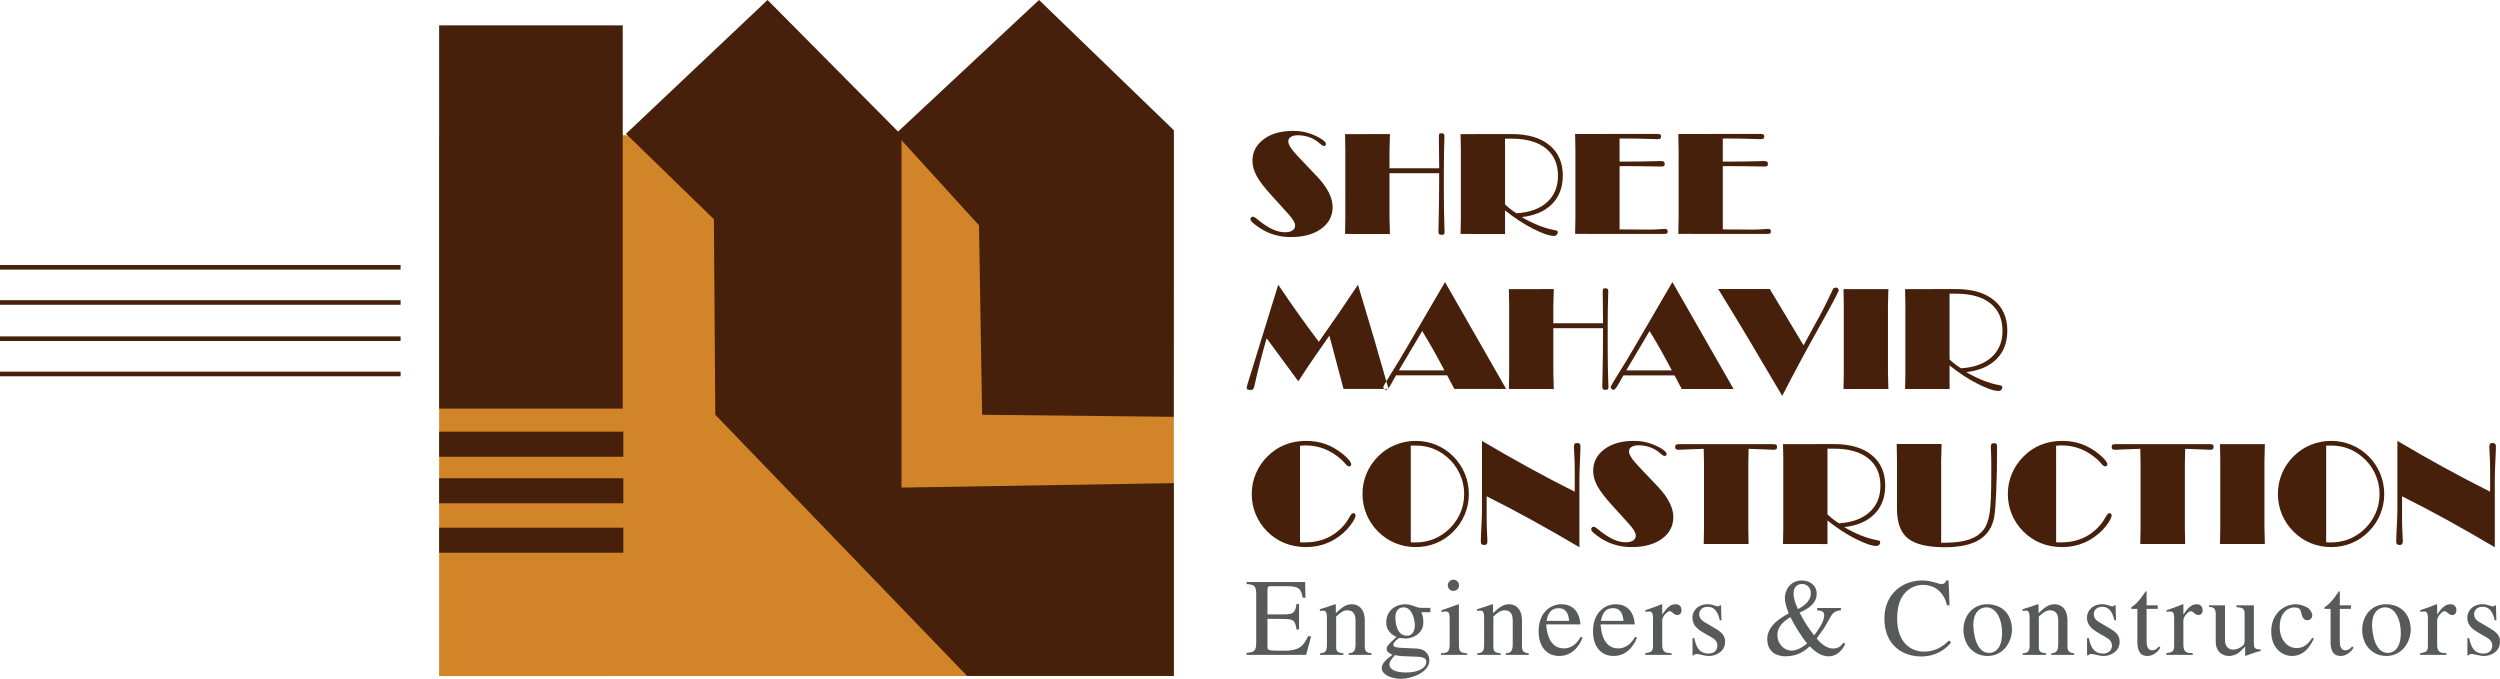 <?xml version="1.0" encoding="utf-8"?>
<!-- Generator: Adobe Illustrator 16.0.0, SVG Export Plug-In . SVG Version: 6.00 Build 0)  -->
<!DOCTYPE svg PUBLIC "-//W3C//DTD SVG 1.1//EN" "http://www.w3.org/Graphics/SVG/1.1/DTD/svg11.dtd">
<svg version="1.1" id="Layer_1" xmlns="http://www.w3.org/2000/svg" xmlns:xlink="http://www.w3.org/1999/xlink" x="0px" y="0px"
	 width="359.793px" height="97.688px" viewBox="0 0 359.793 97.688" enable-background="new 0 0 359.793 97.688"
	 xml:space="preserve">
<g>
	<g>
		<path fill-rule="evenodd" clip-rule="evenodd" fill="#46200B" d="M185.118,30.467l-2.12-2.338
			c-1.017-1.108-1.729-2.039-2.137-2.79c-0.407-0.753-0.61-1.48-0.61-2.183c0-1.274,0.535-2.314,1.611-3.116
			c1.074-0.804,2.481-1.205,4.22-1.205c0.677,0,1.313,0.075,1.903,0.227c0.596,0.153,1.206,0.395,1.838,0.727
			c0.32,0.171,0.565,0.341,0.741,0.506c0.176,0.167,0.265,0.31,0.265,0.438c0,0.072-0.03,0.136-0.089,0.194
			c-0.061,0.053-0.136,0.081-0.22,0.081c-0.12,0-0.313-0.115-0.577-0.346c-0.146-0.133-0.265-0.234-0.356-0.3
			c-0.396-0.291-0.833-0.516-1.315-0.669c-0.484-0.153-0.983-0.226-1.504-0.226c-0.418,0-0.747,0.078-0.995,0.234
			c-0.244,0.156-0.367,0.371-0.367,0.643c0,0.244,0.112,0.542,0.34,0.89c0.225,0.349,0.588,0.783,1.087,1.31l2.734,2.877
			c0.736,0.777,1.29,1.532,1.661,2.265c0.37,0.73,0.557,1.437,0.557,2.112c0,1.295-0.551,2.337-1.648,3.131
			c-1.096,0.791-2.556,1.189-4.385,1.189c-0.905,0-1.771-0.136-2.591-0.404c-0.818-0.268-1.585-0.669-2.302-1.206
			c-0.359-0.271-0.599-0.473-0.718-0.602c-0.118-0.128-0.179-0.248-0.179-0.352c0-0.103,0.033-0.188,0.105-0.258
			c0.067-0.075,0.148-0.112,0.243-0.112c0.147,0,0.367,0.128,0.667,0.39c0.188,0.159,0.339,0.282,0.458,0.366
			c0.71,0.534,1.342,0.911,1.892,1.142c0.551,0.228,1.087,0.343,1.613,0.343c0.451,0,0.805-0.084,1.059-0.254
			c0.256-0.17,0.385-0.404,0.385-0.699c0-0.228-0.096-0.493-0.285-0.799C185.909,31.367,185.583,30.966,185.118,30.467
			L185.118,30.467z M193.573,33.67c0.008-0.432,0.017-0.908,0.027-1.429c0.01-0.521,0.014-0.816,0.014-0.88v-9.744
			c0-0.073-0.004-0.37-0.014-0.889c-0.011-0.519-0.02-0.992-0.027-1.423l6.46-0.011c-0.008,0.49-0.02,0.994-0.037,1.506
			c-0.019,0.513-0.024,0.783-0.024,0.817v2.599h7.152c0-1.385-0.015-2.785-0.042-4.19c0-0.265,0-0.426,0-0.476
			c0-0.153,0.024-0.251,0.066-0.298c0.042-0.044,0.152-0.069,0.325-0.069c0.143,0,0.245,0.028,0.307,0.086
			c0.064,0.054,0.095,0.148,0.095,0.282c0,0.027,0,0.131,0,0.317c-0.052,1.441-0.078,2.984-0.078,4.631v3.091
			c0,1.847,0.029,3.62,0.087,5.308c0.016,0.248,0.021,0.39,0.021,0.428c0,0.193-0.026,0.318-0.084,0.38
			c-0.057,0.058-0.163,0.089-0.326,0.089c-0.193,0-0.321-0.035-0.385-0.098c-0.063-0.069-0.095-0.205-0.095-0.409
			c0-0.081,0.008-0.326,0.021-0.736c0.057-2.49,0.088-5.027,0.088-7.621h-7.152v6.432c0,0.026,0.006,0.295,0.024,0.811
			c0.018,0.513,0.029,1.017,0.037,1.508L193.573,33.67L193.573,33.67z M216.6,19.956v9.458c0.251,0.245,0.516,0.473,0.79,0.685
			c0.275,0.214,0.562,0.41,0.86,0.597c1.885-0.12,3.352-0.652,4.398-1.6c1.05-0.947,1.573-2.211,1.573-3.794
			c0-1.705-0.582-3.02-1.743-3.95c-1.159-0.931-2.811-1.396-4.945-1.396H216.6L216.6,19.956z M210.201,33.67
			c0.006-0.432,0.017-0.909,0.027-1.433c0.01-0.52,0.013-0.816,0.013-0.883v-9.73c0-0.072-0.003-0.371-0.013-0.891
			c-0.011-0.522-0.021-0.998-0.027-1.43l7.332-0.011c2.329,0,4.143,0.528,5.438,1.584c1.294,1.053,1.942,2.519,1.942,4.402
			c0,1.685-0.518,3.045-1.549,4.087c-1.033,1.041-2.485,1.668-4.357,1.879c0.822,0.482,1.624,0.875,2.4,1.188
			c0.781,0.31,1.52,0.534,2.216,0.666c0.254,0.041,0.41,0.083,0.479,0.125c0.063,0.041,0.099,0.099,0.099,0.173
			c0,0.153-0.053,0.282-0.159,0.395c-0.105,0.108-0.239,0.162-0.398,0.162c-0.643,0-1.634-0.335-2.967-1.009
			c-1.34-0.672-2.697-1.56-4.076-2.658v3.392L210.201,33.67L210.201,33.67z M239.425,33.67l-12.739-0.009
			c0.008-0.432,0.017-0.907,0.027-1.428c0.009-0.519,0.014-0.812,0.014-0.875v-9.747c0-0.072-0.005-0.371-0.014-0.894
			c-0.011-0.523-0.02-1.001-0.027-1.433l11.781-0.011c0.244,0,0.403,0.028,0.479,0.082c0.072,0.052,0.108,0.15,0.108,0.289
			c0,0.15-0.041,0.251-0.125,0.306c-0.081,0.057-0.234,0.084-0.462,0.084c-0.064,0-0.242-0.006-0.526-0.02
			c-1.399-0.051-2.783-0.078-4.141-0.078h-0.716v3.321h0.917c1.457,0,2.917-0.02,4.377-0.061c0.272-0.014,0.435-0.02,0.489-0.02
			c0.299,0,0.493,0.031,0.58,0.092c0.092,0.058,0.137,0.17,0.137,0.335c0,0.133-0.037,0.225-0.109,0.283
			c-0.073,0.054-0.192,0.084-0.359,0.084c-0.058,0-0.254-0.003-0.588-0.011c-1.789-0.034-3.606-0.051-5.443-0.051v9.109
			c1.094,0,2.251,0.007,3.474,0.02c0.307,0.008,0.491,0.011,0.558,0.011c0.771,0,1.527-0.03,2.27-0.092
			c0.132-0.014,0.213-0.017,0.24-0.017c0.119,0,0.214,0.03,0.281,0.098c0.07,0.066,0.105,0.153,0.105,0.265
			c0,0.147-0.035,0.245-0.105,0.292C239.839,33.646,239.676,33.67,239.425,33.67L239.425,33.67z M254.278,33.67l-12.739-0.009
			c0.008-0.432,0.018-0.907,0.028-1.428c0.011-0.519,0.014-0.812,0.014-0.875v-9.747c0-0.072-0.003-0.371-0.014-0.894
			s-0.021-1.001-0.028-1.433l11.781-0.011c0.247,0,0.406,0.028,0.479,0.082c0.071,0.052,0.11,0.15,0.11,0.289
			c0,0.15-0.042,0.251-0.127,0.306c-0.081,0.057-0.234,0.084-0.463,0.084c-0.063,0-0.24-0.006-0.524-0.02
			c-1.4-0.051-2.782-0.078-4.142-0.078h-0.715v3.321h0.917c1.457,0,2.915-0.02,4.377-0.061c0.272-0.014,0.435-0.02,0.489-0.02
			c0.299,0,0.491,0.031,0.58,0.092c0.092,0.058,0.137,0.17,0.137,0.335c0,0.133-0.038,0.225-0.108,0.283
			c-0.075,0.054-0.194,0.084-0.36,0.084c-0.058,0-0.255-0.003-0.589-0.011c-1.789-0.034-3.605-0.051-5.442-0.051v9.109
			c1.093,0,2.251,0.007,3.473,0.02c0.306,0.008,0.493,0.011,0.558,0.011c0.771,0,1.528-0.03,2.27-0.092
			c0.131-0.014,0.212-0.017,0.24-0.017c0.119,0,0.214,0.03,0.281,0.098c0.072,0.066,0.105,0.153,0.105,0.265
			c0,0.147-0.033,0.245-0.105,0.292C254.693,33.646,254.531,33.67,254.278,33.67L254.278,33.67z M182.291,48.684
			c-0.688,2.377-1.26,4.592-1.711,6.639c-0.035,0.153-0.059,0.256-0.072,0.301c-0.044,0.187-0.103,0.314-0.17,0.39
			c-0.063,0.07-0.155,0.108-0.276,0.108c-0.253,0-0.423-0.023-0.512-0.074c-0.09-0.051-0.135-0.14-0.135-0.266
			c0-0.041,0.023-0.139,0.07-0.298c0.019-0.069,0.035-0.13,0.048-0.181l4.429-14.322c1.057,1.566,2.068,3.03,3.037,4.388
			c0.967,1.362,1.902,2.635,2.805,3.825c0.928-1.314,1.861-2.657,2.803-4.021c0.937-1.37,1.881-2.766,2.828-4.192
			c0.777,2.568,1.531,5.098,2.267,7.594c0.729,2.493,1.441,4.962,2.132,7.403h-6.477c-0.305-1.168-0.768-2.907-1.383-5.217
			c-0.292-1.086-0.513-1.902-0.659-2.445c-0.733,1.033-1.477,2.097-2.221,3.189c-0.747,1.09-1.494,2.215-2.245,3.37L182.291,48.684
			L182.291,48.684z M207.881,53.311c-0.551-1.051-1.09-2.047-1.619-2.986c-0.534-0.941-1.061-1.836-1.582-2.686l-3.362,5.672
			H207.881L207.881,53.311z M209.305,55.979h7.46l-8.803-15.385l-5.583,9.571c-0.641,1.109-1.351,2.285-2.133,3.524
			c-0.777,1.243-1.168,1.908-1.168,2.004c0,0.105,0.041,0.2,0.126,0.281c0.082,0.086,0.177,0.127,0.281,0.127
			c0.181,0,0.445-0.324,0.796-0.966c0.248-0.458,0.454-0.827,0.627-1.114h7.36L209.305,55.979L209.305,55.979z M217.152,55.979
			c0.008-0.431,0.017-0.906,0.027-1.429c0.011-0.521,0.014-0.815,0.014-0.88v-9.744c0-0.075-0.003-0.371-0.014-0.889
			c-0.011-0.521-0.02-0.992-0.027-1.423l6.46-0.011c-0.006,0.49-0.02,0.993-0.037,1.504c-0.018,0.513-0.024,0.785-0.024,0.819v2.597
			h7.153c0-1.383-0.014-2.784-0.041-4.19c0-0.265,0-0.424,0-0.475c0-0.153,0.024-0.252,0.064-0.3
			c0.044-0.043,0.152-0.067,0.325-0.067c0.143,0,0.245,0.028,0.307,0.085c0.064,0.054,0.095,0.148,0.095,0.282
			c0,0.028,0,0.132,0,0.315c-0.051,1.443-0.078,2.986-0.078,4.632v3.09c0,1.848,0.03,3.621,0.089,5.308
			c0.014,0.25,0.02,0.392,0.02,0.429c0,0.194-0.025,0.319-0.084,0.381c-0.058,0.057-0.164,0.089-0.326,0.089
			c-0.194,0-0.322-0.035-0.384-0.1c-0.064-0.067-0.095-0.203-0.095-0.407c0-0.083,0.006-0.325,0.02-0.737
			c0.059-2.488,0.089-5.025,0.089-7.62h-7.153v6.433c0,0.025,0.007,0.295,0.024,0.811c0.018,0.514,0.031,1.016,0.037,1.508
			L217.152,55.979L217.152,55.979z M240.605,53.311c-0.549-1.051-1.089-2.047-1.619-2.986c-0.532-0.941-1.059-1.836-1.582-2.686
			l-3.362,5.672H240.605L240.605,53.311z M242.029,55.979l-1.036-1.957h-7.358c-0.173,0.287-0.38,0.656-0.627,1.114
			c-0.351,0.642-0.615,0.966-0.796,0.966c-0.105,0-0.201-0.041-0.282-0.127c-0.085-0.081-0.125-0.176-0.125-0.281
			c0-0.096,0.39-0.761,1.168-2.004c0.781-1.239,1.49-2.415,2.133-3.524l5.583-9.571l8.803,15.385H242.029L242.029,55.979z
			 M256.491,56.977c1.637-3.198,3.402-6.482,5.291-9.848c1.892-3.369,2.836-5.153,2.836-5.354c0-0.112-0.038-0.204-0.116-0.278
			c-0.073-0.07-0.173-0.107-0.292-0.107c-0.12,0-0.217,0.026-0.288,0.077c-0.075,0.055-0.147,0.164-0.221,0.331
			c-0.462,1.005-0.91,1.922-1.339,2.761c-0.427,0.836-0.747,1.423-0.957,1.763l-1.841,3.382l-4.866-8.11h-7.421
			c1.406,2.274,2.866,4.675,4.377,7.202C253.166,51.325,254.779,54.054,256.491,56.977L256.491,56.977z M265.312,55.979
			c0.006-0.431,0.017-0.906,0.027-1.426c0.009-0.523,0.013-0.815,0.013-0.883v-9.741c0-0.072-0.004-0.363-0.013-0.878
			c-0.011-0.513-0.021-0.992-0.027-1.437h6.458c-0.006,0.488-0.02,0.992-0.036,1.5c-0.018,0.514-0.023,0.785-0.023,0.816v9.741
			c0,0.025,0.006,0.299,0.023,0.811c0.017,0.514,0.03,1.012,0.036,1.498H265.312L265.312,55.979z M280.574,42.265v9.458
			c0.251,0.245,0.516,0.473,0.79,0.684c0.275,0.214,0.562,0.41,0.859,0.596c1.886-0.117,3.352-0.65,4.398-1.599
			c1.05-0.947,1.572-2.21,1.572-3.794c0-1.705-0.58-3.018-1.742-3.948c-1.158-0.931-2.81-1.396-4.944-1.396H280.574L280.574,42.265z
			 M274.176,55.979c0.006-0.431,0.017-0.91,0.027-1.434c0.009-0.519,0.013-0.814,0.013-0.883v-9.729c0-0.072-0.004-0.37-0.013-0.891
			c-0.011-0.523-0.021-0.998-0.027-1.429l7.332-0.011c2.329,0,4.143,0.526,5.438,1.584c1.293,1.053,1.942,2.519,1.942,4.4
			c0,1.685-0.516,3.046-1.549,4.089c-1.033,1.039-2.487,1.668-4.357,1.878c0.822,0.483,1.624,0.877,2.401,1.188
			c0.78,0.309,1.519,0.533,2.215,0.666c0.254,0.041,0.41,0.081,0.479,0.125c0.064,0.041,0.098,0.099,0.098,0.174
			c0,0.152-0.05,0.281-0.159,0.395c-0.105,0.108-0.238,0.162-0.397,0.162c-0.643,0-1.633-0.335-2.968-1.008
			c-1.339-0.674-2.696-1.561-4.075-2.66v3.393L274.176,55.979L274.176,55.979z M187.097,78.043c0.078,0.006,0.17,0.01,0.275,0.013
			c0.103,0.003,0.248,0.006,0.44,0.006c1.187,0,2.267-0.224,3.237-0.673c0.972-0.453,1.821-1.127,2.543-2.015
			c0.191-0.232,0.396-0.545,0.606-0.937c0.213-0.389,0.396-0.584,0.556-0.584c0.108,0,0.191,0.029,0.245,0.085
			c0.058,0.062,0.084,0.144,0.084,0.254c0,0.181-0.115,0.469-0.349,0.851c-0.231,0.387-0.53,0.775-0.895,1.167
			c-0.789,0.826-1.68,1.454-2.672,1.882c-0.992,0.429-2.051,0.643-3.179,0.643c-1.114,0-2.143-0.187-3.081-0.563
			c-0.937-0.373-1.779-0.931-2.523-1.674c-0.729-0.732-1.282-1.556-1.666-2.48c-0.382-0.921-0.571-1.895-0.571-2.922
			c0-1.023,0.197-2,0.588-2.934c0.39-0.93,0.953-1.762,1.69-2.492c0.736-0.733,1.566-1.29,2.493-1.66
			c0.923-0.369,1.942-0.558,3.051-0.558c1.015,0,1.959,0.156,2.831,0.473c0.872,0.315,1.708,0.806,2.515,1.466
			c0.362,0.299,0.644,0.574,0.848,0.828c0.205,0.258,0.303,0.459,0.303,0.612c0,0.083-0.03,0.15-0.092,0.205
			c-0.064,0.059-0.139,0.086-0.225,0.086c-0.146,0-0.343-0.147-0.586-0.44c-0.202-0.23-0.371-0.414-0.518-0.545
			c-0.764-0.677-1.568-1.187-2.418-1.523c-0.848-0.34-1.748-0.51-2.696-0.51c-0.092,0-0.198,0-0.31,0.006
			c-0.111,0.002-0.289,0.016-0.526,0.036V78.043L187.097,78.043z M203.036,78.043c0.073,0.006,0.159,0.01,0.257,0.013
			s0.245,0.006,0.438,0.006c0.829,0,1.61-0.128,2.345-0.386c0.733-0.26,1.425-0.652,2.074-1.176
			c0.815-0.673,1.447-1.479,1.895-2.414c0.449-0.94,0.673-1.936,0.673-2.99c0-1.045-0.224-2.039-0.675-2.988
			c-0.453-0.949-1.085-1.754-1.893-2.42c-0.634-0.523-1.321-0.914-2.051-1.175c-0.728-0.259-1.511-0.388-2.348-0.388
			c-0.199,0-0.35,0-0.447,0.004c-0.1,0.003-0.189,0.009-0.268,0.017V78.043L203.036,78.043z M196.086,71.096
			c0-1.029,0.194-2.006,0.579-2.934c0.382-0.924,0.942-1.756,1.68-2.492c0.717-0.717,1.538-1.263,2.469-1.646
			c0.928-0.381,1.905-0.571,2.934-0.571c1.03,0,2.005,0.19,2.931,0.571c0.925,0.384,1.747,0.93,2.465,1.646
			c0.722,0.724,1.276,1.553,1.666,2.49c0.388,0.934,0.58,1.912,0.58,2.936c0,1.027-0.192,2.004-0.58,2.938
			c-0.39,0.934-0.944,1.76-1.666,2.482c-0.718,0.726-1.54,1.276-2.465,1.652c-0.926,0.377-1.9,0.566-2.931,0.566
			c-1.034,0-2.012-0.189-2.934-0.566c-0.923-0.376-1.744-0.927-2.469-1.652c-0.737-0.734-1.298-1.566-1.68-2.491
			C196.28,73.097,196.086,72.123,196.086,71.096L196.086,71.096z M213.957,71.423v3.266c0,0.649,0.017,1.325,0.055,2.029
			c0.037,0.704,0.054,1.077,0.054,1.123c0,0.227-0.033,0.38-0.1,0.462c-0.067,0.086-0.182,0.126-0.349,0.126
			c-0.179,0-0.31-0.036-0.388-0.106c-0.074-0.077-0.114-0.203-0.114-0.383c0-0.383,0.03-1.103,0.086-2.158
			c0.057-1.053,0.084-1.922,0.084-2.605v-9.724c2.24,1.328,4.475,2.602,6.697,3.823c2.224,1.218,4.438,2.381,6.649,3.489v-3.254
			c0-0.651-0.02-1.325-0.062-2.021c-0.036-0.695-0.058-1.074-0.058-1.123c0-0.235,0.033-0.392,0.1-0.479
			c0.063-0.086,0.179-0.131,0.346-0.131c0.187,0,0.314,0.037,0.39,0.115c0.078,0.075,0.115,0.2,0.115,0.375
			c0,0.383-0.027,1.106-0.081,2.173c-0.051,1.063-0.078,1.935-0.078,2.611v9.724c-2.318-1.374-4.592-2.672-6.813-3.896
			C218.271,73.639,216.093,72.49,213.957,71.423L213.957,71.423z M234.15,75.083l-2.119-2.338c-1.017-1.108-1.729-2.039-2.137-2.788
			c-0.407-0.754-0.61-1.482-0.61-2.184c0-1.275,0.537-2.313,1.613-3.115c1.072-0.805,2.479-1.206,4.218-1.206
			c0.676,0,1.314,0.075,1.905,0.228c0.594,0.153,1.204,0.394,1.836,0.728c0.32,0.17,0.564,0.34,0.741,0.505
			c0.176,0.167,0.266,0.309,0.266,0.439c0,0.07-0.032,0.136-0.09,0.192c-0.062,0.056-0.137,0.083-0.221,0.083
			c-0.117,0-0.312-0.116-0.577-0.348c-0.145-0.131-0.265-0.234-0.356-0.299c-0.395-0.292-0.832-0.517-1.314-0.668
			c-0.485-0.153-0.984-0.229-1.504-0.229c-0.418,0-0.747,0.078-0.995,0.234c-0.245,0.156-0.367,0.37-0.367,0.643
			c0,0.244,0.111,0.543,0.34,0.89c0.225,0.351,0.588,0.784,1.088,1.312l2.733,2.874c0.736,0.78,1.29,1.533,1.66,2.269
			c0.37,0.729,0.558,1.436,0.558,2.111c0,1.295-0.551,2.336-1.646,3.131c-1.098,0.79-2.558,1.188-4.385,1.188
			c-0.908,0-1.774-0.135-2.593-0.403c-0.817-0.27-1.586-0.667-2.302-1.206c-0.359-0.27-0.599-0.472-0.717-0.6
			c-0.119-0.129-0.18-0.248-0.18-0.355c0-0.102,0.033-0.187,0.105-0.257c0.068-0.073,0.148-0.113,0.243-0.113
			c0.146,0,0.367,0.132,0.667,0.392c0.187,0.159,0.34,0.281,0.458,0.367c0.71,0.533,1.342,0.909,1.892,1.142
			c0.551,0.227,1.086,0.343,1.612,0.343c0.453,0,0.806-0.086,1.062-0.254c0.254-0.172,0.382-0.407,0.382-0.701
			c0-0.227-0.095-0.492-0.284-0.799C234.941,75.983,234.616,75.582,234.15,75.083L234.15,75.083z M245.194,78.288
			c0.008-0.432,0.017-0.909,0.027-1.427c0.011-0.52,0.014-0.816,0.014-0.881v-9.088c0-0.067-0.003-0.355-0.014-0.873
			c-0.011-0.512-0.02-0.988-0.027-1.426c-0.774,0.02-1.555,0.047-2.34,0.084c-0.789,0.039-1.195,0.056-1.229,0.056
			c-0.197,0-0.34-0.03-0.421-0.089c-0.086-0.062-0.125-0.159-0.125-0.299c0-0.164,0.036-0.275,0.114-0.336
			c0.075-0.059,0.24-0.09,0.504-0.09h13.437c0.259,0,0.426,0.031,0.499,0.09c0.08,0.061,0.116,0.172,0.116,0.336
			c0,0.14-0.043,0.237-0.128,0.299c-0.086,0.059-0.229,0.089-0.429,0.089c-0.026,0-0.427-0.017-1.209-0.056
			c-0.777-0.037-1.555-0.064-2.329-0.084c-0.007,0.438-0.018,0.914-0.028,1.426c-0.01,0.518-0.014,0.806-0.014,0.873v9.088
			c0,0.064,0.004,0.361,0.014,0.881c0.011,0.518,0.021,0.995,0.028,1.427H245.194L245.194,78.288z M263.004,64.574v9.456
			c0.251,0.245,0.516,0.475,0.791,0.683c0.275,0.215,0.56,0.413,0.86,0.6c1.884-0.119,3.35-0.651,4.396-1.601
			c1.05-0.946,1.573-2.21,1.573-3.792c0-1.705-0.582-3.021-1.741-3.95c-1.16-0.933-2.811-1.396-4.946-1.396H263.004L263.004,64.574z
			 M256.604,78.288c0.008-0.432,0.018-0.912,0.028-1.433c0.009-0.521,0.014-0.817,0.014-0.885v-9.73c0-0.07-0.005-0.37-0.014-0.889
			c-0.011-0.523-0.021-1-0.028-1.432l7.333-0.009c2.329,0,4.143,0.526,5.438,1.583c1.293,1.053,1.941,2.519,1.941,4.4
			c0,1.684-0.516,3.046-1.549,4.09c-1.031,1.037-2.485,1.668-4.356,1.879c0.821,0.48,1.623,0.876,2.401,1.188
			c0.781,0.31,1.518,0.533,2.214,0.665c0.254,0.042,0.41,0.083,0.479,0.125c0.064,0.043,0.098,0.099,0.098,0.175
			c0,0.152-0.051,0.281-0.159,0.395c-0.105,0.107-0.238,0.162-0.396,0.162c-0.643,0-1.635-0.336-2.969-1.01
			c-1.338-0.67-2.696-1.558-4.075-2.656v3.391L256.604,78.288L256.604,78.288z M273.008,73.226v-7.007
			c0-0.073-0.003-0.368-0.014-0.889c-0.009-0.521-0.021-0.998-0.026-1.43h6.459c-0.007,0.479-0.021,0.967-0.037,1.475
			c-0.017,0.503-0.024,0.768-0.024,0.795v11.935h0.588c1.398,0,2.545-0.153,3.437-0.459c0.893-0.307,1.586-0.778,2.085-1.424
			c0.405-0.523,0.69-1.294,0.855-2.308c0.167-1.016,0.248-2.868,0.248-5.556v-1.732c0-0.688-0.021-1.37-0.06-2.052
			c-0.008-0.111-0.011-0.186-0.011-0.211c0-0.218,0.036-0.371,0.105-0.455c0.072-0.086,0.192-0.13,0.373-0.13
			c0.159,0,0.272,0.035,0.334,0.105c0.063,0.067,0.095,0.197,0.095,0.384c0,2.43-0.041,4.565-0.119,6.408
			c-0.081,1.846-0.176,3.076-0.289,3.7c-0.265,1.479-0.981,2.581-2.149,3.3c-1.169,0.719-2.815,1.08-4.944,1.08
			c-2.501,0-4.276-0.422-5.329-1.267C273.534,76.647,273.008,75.227,273.008,73.226L273.008,73.226z M295.915,78.043
			c0.078,0.006,0.17,0.01,0.273,0.013s0.248,0.006,0.442,0.006c1.185,0,2.266-0.224,3.237-0.673
			c0.971-0.453,1.819-1.127,2.543-2.015c0.19-0.232,0.394-0.545,0.605-0.937c0.212-0.389,0.397-0.584,0.555-0.584
			c0.11,0,0.191,0.029,0.247,0.085c0.057,0.062,0.084,0.144,0.084,0.254c0,0.181-0.116,0.469-0.349,0.851
			c-0.231,0.387-0.531,0.775-0.895,1.167c-0.791,0.826-1.682,1.454-2.673,1.882c-0.992,0.429-2.051,0.643-3.179,0.643
			c-1.114,0-2.143-0.187-3.079-0.563c-0.938-0.373-1.78-0.931-2.524-1.674c-0.729-0.732-1.283-1.556-1.668-2.48
			c-0.379-0.921-0.57-1.895-0.57-2.922c0-1.023,0.197-2,0.587-2.934c0.393-0.93,0.955-1.762,1.693-2.492
			c0.735-0.733,1.563-1.29,2.493-1.66c0.922-0.369,1.941-0.558,3.048-0.558c1.015,0,1.961,0.156,2.833,0.473
			c0.872,0.315,1.708,0.806,2.513,1.466c0.364,0.299,0.645,0.574,0.849,0.828c0.205,0.258,0.303,0.459,0.303,0.612
			c0,0.083-0.031,0.15-0.092,0.205c-0.064,0.059-0.14,0.086-0.224,0.086c-0.147,0-0.343-0.147-0.588-0.44
			c-0.2-0.23-0.37-0.414-0.516-0.545c-0.765-0.677-1.57-1.187-2.42-1.523c-0.848-0.34-1.747-0.51-2.696-0.51
			c-0.09,0-0.195,0-0.308,0.006c-0.113,0.002-0.289,0.016-0.526,0.036V78.043L295.915,78.043z M308.022,78.288
			c0.006-0.432,0.017-0.909,0.027-1.427c0.009-0.52,0.014-0.816,0.014-0.881v-9.088c0-0.067-0.005-0.355-0.014-0.873
			c-0.011-0.512-0.021-0.988-0.027-1.426c-0.776,0.02-1.557,0.047-2.34,0.084c-0.789,0.039-1.195,0.056-1.229,0.056
			c-0.197,0-0.341-0.03-0.421-0.089c-0.086-0.062-0.127-0.159-0.127-0.299c0-0.164,0.037-0.275,0.116-0.336
			c0.073-0.059,0.24-0.09,0.502-0.09h13.438c0.259,0,0.424,0.031,0.499,0.09c0.078,0.061,0.116,0.172,0.116,0.336
			c0,0.14-0.044,0.237-0.13,0.299c-0.084,0.059-0.227,0.089-0.427,0.089c-0.027,0-0.429-0.017-1.209-0.056
			c-0.779-0.037-1.557-0.064-2.331-0.084c-0.006,0.438-0.017,0.914-0.026,1.426c-0.011,0.518-0.014,0.806-0.014,0.873v9.088
			c0,0.064,0.003,0.361,0.014,0.881c0.01,0.518,0.021,0.995,0.026,1.427H308.022L308.022,78.288z M319.494,78.288
			c0.006-0.432,0.017-0.909,0.027-1.427c0.01-0.523,0.013-0.816,0.013-0.885v-9.739c0-0.07-0.003-0.362-0.013-0.88
			c-0.011-0.513-0.021-0.99-0.027-1.438h6.458c-0.006,0.49-0.02,0.992-0.036,1.502c-0.018,0.514-0.023,0.785-0.023,0.815v9.739
			c0,0.028,0.006,0.301,0.023,0.812c0.017,0.515,0.03,1.013,0.036,1.5H319.494z"/>
		<path fill-rule="evenodd" clip-rule="evenodd" fill="#46200B" d="M334.776,78.043c0.075,0.006,0.159,0.01,0.258,0.013
			c0.1,0.003,0.244,0.006,0.438,0.006c0.829,0,1.611-0.128,2.345-0.386c0.734-0.26,1.426-0.652,2.075-1.176
			c0.814-0.673,1.446-1.479,1.895-2.414c0.448-0.94,0.672-1.936,0.672-2.99c0-1.045-0.224-2.039-0.675-2.988
			s-1.084-1.754-1.892-2.42c-0.635-0.523-1.322-0.914-2.051-1.175c-0.727-0.259-1.512-0.388-2.348-0.388c-0.2,0-0.349,0-0.448,0.004
			c-0.099,0.003-0.19,0.009-0.269,0.017V78.043L334.776,78.043z M327.829,71.096c0-1.029,0.192-2.006,0.576-2.934
			c0.385-0.924,0.944-1.756,1.681-2.492c0.717-0.717,1.538-1.263,2.471-1.646c0.926-0.381,1.903-0.571,2.934-0.571
			c1.029,0,2.003,0.19,2.931,0.571c0.924,0.384,1.746,0.93,2.462,1.646c0.725,0.724,1.276,1.553,1.667,2.49
			c0.387,0.934,0.582,1.912,0.582,2.936c0,1.027-0.195,2.004-0.582,2.938c-0.391,0.934-0.942,1.76-1.667,2.482
			c-0.716,0.726-1.538,1.276-2.462,1.652c-0.928,0.377-1.901,0.566-2.931,0.566c-1.036,0-2.015-0.189-2.934-0.566
			c-0.925-0.376-1.747-0.927-2.471-1.652c-0.736-0.734-1.296-1.566-1.681-2.491C328.021,73.097,327.829,72.123,327.829,71.096
			L327.829,71.096z M345.698,71.423v3.266c0,0.649,0.018,1.325,0.055,2.029s0.054,1.077,0.054,1.123c0,0.227-0.034,0.38-0.098,0.462
			c-0.067,0.086-0.185,0.126-0.35,0.126c-0.181,0-0.309-0.036-0.387-0.106c-0.075-0.077-0.116-0.203-0.116-0.383
			c0-0.383,0.03-1.103,0.085-2.158c0.059-1.053,0.085-1.922,0.085-2.605v-9.724c2.242,1.328,4.477,2.602,6.696,3.823
			c2.226,1.218,4.44,2.381,6.65,3.489v-3.254c0-0.651-0.021-1.325-0.062-2.021c-0.037-0.695-0.057-1.074-0.057-1.123
			c0-0.235,0.033-0.392,0.098-0.479c0.064-0.086,0.18-0.131,0.346-0.131c0.188,0,0.317,0.037,0.391,0.115
			c0.078,0.075,0.116,0.2,0.116,0.375c0,0.383-0.027,1.106-0.082,2.173c-0.051,1.063-0.078,1.935-0.078,2.611v9.724
			c-2.319-1.374-4.592-2.672-6.813-3.896C350.012,73.639,347.834,72.49,345.698,71.423z"/>
	</g>
	
		<line fill-rule="evenodd" clip-rule="evenodd" fill="none" stroke="#46200B" stroke-width="0.661" stroke-miterlimit="2.613" x1="0" y1="43.532" x2="57.652" y2="43.532"/>
	
		<line fill-rule="evenodd" clip-rule="evenodd" fill="none" stroke="#46200B" stroke-width="0.661" stroke-miterlimit="2.613" x1="0" y1="38.471" x2="57.652" y2="38.471"/>
	
		<line fill-rule="evenodd" clip-rule="evenodd" fill="none" stroke="#46200B" stroke-width="0.661" stroke-miterlimit="2.613" x1="0" y1="48.743" x2="57.652" y2="48.743"/>
	
		<line fill-rule="evenodd" clip-rule="evenodd" fill="none" stroke="#46200B" stroke-width="0.661" stroke-miterlimit="2.613" x1="0" y1="53.82" x2="57.652" y2="53.82"/>
	<path fill-rule="evenodd" clip-rule="evenodd" fill="#58595B" d="M188.689,91.572h-0.445c-0.699,1.601-1.493,2.075-3.474,2.075
		c-2.361,0-2.361-0.016-2.361-0.664v-3.931l2.44,0.031c1.315,0.015,1.552,0.238,1.743,1.506h0.364v-3.676h-0.364
		c-0.174,1.126-0.333,1.505-1.743,1.505h-2.44v-3.517c0-0.539,0.191-0.539,0.523-0.539h2.139c1.759,0,2.171,0.254,2.411,1.662h0.397
		l-0.046-2.265h-8.419v0.3c0.998,0.08,1.378,0.175,1.378,1.427v7.036c0,1.219-0.364,1.362-1.378,1.424v0.303h8.56L188.689,91.572
		L188.689,91.572z M190.966,92.824c0,0.934-0.239,1.142-0.982,1.188v0.238h3.358v-0.238c-0.824-0.046-1.045-0.3-1.045-0.823v-4.454
		c0.602-0.584,1.093-0.902,1.567-0.902c0.937,0,1.221,0.572,1.221,1.536v3.312c0,1.206-0.411,1.286-0.999,1.332v0.238h3.297v-0.238
		c-0.776-0.064-0.966-0.3-0.966-1.047v-3.627c0-1.95-1.127-2.379-1.855-2.379c-0.935,0-1.536,0.558-2.313,1.286v-1.252l-0.11-0.034
		c-0.729,0.272-1.474,0.508-2.187,0.717v0.27c0.063-0.034,0.238-0.064,0.46-0.064c0.253,0,0.555,0.015,0.555,1.013V92.824
		L190.966,92.824z M199.964,95.667c0-0.471,0.286-0.805,0.777-1.386c0.744,0.158,1.093,0.158,2.582,0.208
		c1.173,0.03,1.948,0.058,1.948,0.768c0,0.836-1.077,1.527-2.931,1.527C200.535,96.784,199.964,96.157,199.964,95.667
		L199.964,95.667z M200.819,88.829c0-1.059,0.619-1.423,1.189-1.423c1.362,0,1.616,2.121,1.616,2.564
		c0,0.35-0.079,1.521-1.157,1.521C201.231,91.492,200.819,90.084,200.819,88.829L200.819,88.829z M205.859,88.101v-0.618h-1.222
		c-0.252,0-0.538-0.03-0.87-0.156c-0.634-0.238-0.982-0.367-1.537-0.367c-1.204,0-2.726,0.763-2.726,2.648
		c0,0.918,0.539,1.646,1.474,2.06c-1.411,1.252-1.411,1.457-1.411,1.727c0,0.443,0.414,0.633,0.841,0.841
		c-0.809,0.566-1.554,1.213-1.554,1.923c0,0.832,1.189,1.53,2.806,1.53c1.426,0,4.056-0.888,4.056-2.666
		c0-0.44-0.221-1.61-1.916-1.689l-2.045-0.095c-0.476-0.019-1.235-0.064-1.235-0.429c0-0.318,0.632-0.967,0.95-0.998
		c0.096,0,0.666,0.08,0.855,0.08c0.888,0,2.52-0.619,2.52-2.33c0-0.792-0.143-1.092-0.302-1.46H205.859L205.859,88.101z
		 M207.379,94.25h3.756v-0.238c-1.095-0.064-1.172-0.331-1.172-1.378v-5.626l-0.064-0.049c-0.823,0.303-1.632,0.604-2.455,0.873
		v0.238c0.205-0.03,0.41-0.064,0.634-0.064c0.252,0,0.554,0.016,0.554,0.952v3.676c0,1.237-0.27,1.332-1.252,1.378V94.25
		L207.379,94.25z M208.361,84.235c0,0.303,0.223,0.808,0.793,0.808c0.475,0,0.823-0.349,0.823-0.808
		c0-0.444-0.349-0.808-0.823-0.808C208.601,83.428,208.361,83.936,208.361,84.235L208.361,84.235z M213.59,92.824
		c0,0.934-0.237,1.142-0.982,1.188v0.238h3.358v-0.238c-0.824-0.046-1.045-0.3-1.045-0.823v-4.454
		c0.602-0.584,1.093-0.902,1.568-0.902c0.936,0,1.22,0.572,1.22,1.536v3.312c0,1.206-0.411,1.286-0.997,1.332v0.238h3.295v-0.238
		c-0.776-0.064-0.966-0.3-0.966-1.047v-3.627c0-1.95-1.127-2.379-1.855-2.379c-0.933,0-1.536,0.558-2.312,1.286v-1.252l-0.112-0.034
		c-0.729,0.272-1.472,0.508-2.187,0.717v0.27c0.064-0.034,0.238-0.064,0.46-0.064c0.255,0,0.555,0.015,0.555,1.013V92.824
		L213.59,92.824z M227.501,91.651c-0.364,0.585-1.045,1.665-2.456,1.665c-1.046,0-2.329-0.651-2.52-3.455h4.928
		c-0.174-2.075-1.299-2.902-2.788-2.902c-1.269,0-3.232,0.968-3.232,3.899c0,2.25,1.203,3.548,2.963,3.548
		c2.282,0,3.2-2.151,3.359-2.645L227.501,91.651L227.501,91.651z M222.573,89.353c0.254-1.393,0.872-1.821,1.743-1.821
		c1.252,0,1.411,1.063,1.521,1.821H222.573L222.573,89.353z M235.327,91.651c-0.364,0.585-1.047,1.665-2.456,1.665
		c-1.045,0-2.329-0.651-2.519-3.455h4.928c-0.175-2.075-1.3-2.902-2.789-2.902c-1.269,0-3.231,0.968-3.231,3.899
		c0,2.25,1.202,3.548,2.963,3.548c2.281,0,3.2-2.151,3.358-2.645L235.327,91.651L235.327,91.651z M230.399,89.353
		c0.254-1.393,0.872-1.821,1.743-1.821c1.252,0,1.409,1.063,1.521,1.821H230.399L230.399,89.353z M237.893,92.919
		c0,0.888-0.253,0.934-1.123,1.093v0.238h3.801v-0.238c-0.808-0.031-1.347-0.096-1.347-1.188v-3.566
		c0-0.505,0.698-1.298,1.078-1.298c0.381,0,0.54,0.554,1.094,0.554c0.38,0,0.602-0.303,0.602-0.697c0-0.523-0.316-0.857-0.855-0.857
		c-0.602,0-1.142,0.318-1.886,1.445h-0.032v-1.411l-0.079-0.034c-0.776,0.318-1.567,0.604-2.345,0.857v0.254
		c0.143-0.03,0.318-0.064,0.539-0.064c0.254,0,0.554,0.016,0.554,0.952V92.919L237.893,92.919z M247.748,89.273l-0.063-2.152h-0.174
		c-0.047,0.047-0.127,0.156-0.269,0.156c-0.27,0-0.761-0.318-1.459-0.318c-1.536,0-2.218,1.047-2.218,1.935
		c0,1.173,0.871,1.76,1.854,2.314l0.918,0.523c0.509,0.284,0.825,0.664,0.825,1.172c0,0.903-0.744,1.157-1.284,1.157
		c-1.552,0-1.854-1.381-2.043-2.219h-0.254v2.47h0.207c0.095-0.141,0.158-0.19,0.349-0.19c0.443-0.015,1.125,0.285,1.836,0.285
		c1.015,0,2.299-0.664,2.299-2.041c0-0.952-0.556-1.396-1.331-1.871l-1.711-1.013c-0.586-0.349-0.682-0.808-0.682-1.126
		c0-0.41,0.332-1.029,1.205-1.029c0.696,0,1.409,0.331,1.758,1.947H247.748L247.748,89.273z M258.125,85.423
		c0-0.979,0.587-1.378,1.236-1.378c0.681,0,1.252,0.539,1.252,1.332c0,1.316-1.427,2.06-1.854,2.28
		C258.442,87.008,258.125,86.186,258.125,85.423L258.125,85.423z M264.938,87.501h-3.422v0.331c0.587,0.049,1.015,0.128,1.015,0.731
		c0,0.964-0.982,2.265-1.443,2.868c-0.806-0.983-1.521-2.125-2.09-3.267c1.015-0.475,2.455-1.172,2.455-2.724
		c0-1.206-0.998-1.904-2.153-1.904c-1.602,0-2.426,1.35-2.426,2.488c0,0.763,0.206,1.286,0.556,2.25l-0.604,0.349
		c-1.045,0.604-2.487,1.696-2.487,3.343c0,2.078,1.648,2.488,2.616,2.488c1.884,0,2.882-0.888,3.517-1.441
		c0.459,0.475,1.409,1.441,2.693,1.441c1.679,0,2.377-1.727,2.393-1.79l-0.237-0.175c-0.382,0.475-0.698,0.842-1.521,0.842
		c-1.172,0-2.202-1.236-2.346-1.46c0.999-1.347,0.999-1.347,1.585-2.375l0.413-0.729c0.442-0.793,0.918-0.857,1.487-0.937V87.501
		L264.938,87.501z M255.797,91.397c0-1.396,1.157-2.124,1.868-2.583c0.666,1.27,1.491,2.678,2.409,3.786
		c-1.094,0.921-1.868,1.031-2.234,1.031C256.715,93.632,255.797,92.619,255.797,91.397L255.797,91.397z M280.575,87.104
		l-0.141-3.566h-0.333c-0.127,0.523-0.649,0.523-0.729,0.523c-0.35,0-1.379-0.523-2.79-0.523c-2.726,0-5.387,1.92-5.387,5.467
		c0,3.948,2.742,5.47,5.292,5.47c2.915,0,4.278-1.983,4.294-2.014l-0.284-0.285c-0.491,0.475-1.634,1.601-3.581,1.601
		c-1.998,0-3.883-1.38-3.883-4.738c0-2.283,0.697-3.296,1.314-3.898c0.666-0.649,1.585-0.965,2.377-0.965
		c1.949,0,3.091,1.268,3.486,2.93H280.575L280.575,87.104z M285.995,86.959c-2.123,0-3.424,1.729-3.424,3.68
		c0,2.137,1.427,3.768,3.471,3.768c2.409,0,3.518-2.201,3.518-3.768C289.56,88.34,288.07,86.959,285.995,86.959L285.995,86.959z
		 M286.265,93.966c-1.902,0-2.267-2.917-2.267-4.09c0-1.646,0.872-2.47,1.87-2.47c1.457,0,2.267,1.727,2.267,3.691
		C288.135,93.362,287.072,93.966,286.265,93.966L286.265,93.966z M292.095,92.824c0,0.934-0.238,1.142-0.983,1.188v0.238h3.359
		v-0.238c-0.823-0.046-1.046-0.3-1.046-0.823v-4.454c0.602-0.584,1.093-0.902,1.569-0.902c0.935,0,1.22,0.572,1.22,1.536v3.312
		c0,1.206-0.412,1.286-0.998,1.332v0.238h3.295v-0.238c-0.776-0.064-0.966-0.3-0.966-1.047v-3.627c0-1.95-1.125-2.379-1.854-2.379
		c-0.934,0-1.537,0.558-2.313,1.286v-1.252l-0.112-0.034c-0.729,0.272-1.472,0.508-2.187,0.717v0.27
		c0.064-0.034,0.238-0.064,0.461-0.064c0.254,0,0.555,0.015,0.555,1.013V92.824L292.095,92.824z M304.531,89.273l-0.063-2.152
		h-0.175c-0.047,0.047-0.125,0.156-0.27,0.156c-0.27,0-0.761-0.318-1.458-0.318c-1.537,0-2.218,1.047-2.218,1.935
		c0,1.173,0.871,1.76,1.854,2.314l0.918,0.523c0.508,0.284,0.825,0.664,0.825,1.172c0,0.903-0.744,1.157-1.284,1.157
		c-1.552,0-1.854-1.381-2.043-2.219h-0.254v2.47h0.206c0.095-0.141,0.159-0.19,0.35-0.19c0.443-0.015,1.124,0.285,1.838,0.285
		c1.013,0,2.297-0.664,2.297-2.041c0-0.952-0.554-1.396-1.331-1.871l-1.711-1.013c-0.587-0.349-0.682-0.808-0.682-1.126
		c0-0.41,0.334-1.029,1.204-1.029c0.696,0,1.41,0.331,1.759,1.947H304.531L304.531,89.273z M310.536,87.121h-1.602v-1.839
		c0-0.129,0-0.205-0.109-0.205c-0.587,0.839-0.824,1.188-1.426,1.806c-0.349,0.349-0.698,0.443-0.698,0.634
		c0,0.046,0.032,0.095,0.063,0.11h0.84v4.769c0,1.585,0.65,2.011,1.458,2.011c0.729,0,1.474-0.521,1.854-1.203l-0.206-0.174
		c-0.174,0.208-0.46,0.557-0.966,0.557c-0.81,0-0.81-0.937-0.81-1.426v-4.533h1.602V87.121L310.536,87.121z M312.896,92.919
		c0,0.888-0.254,0.934-1.125,1.093v0.238h3.802v-0.238c-0.807-0.031-1.347-0.096-1.347-1.188v-3.566
		c0-0.505,0.698-1.298,1.077-1.298c0.381,0,0.54,0.554,1.095,0.554c0.381,0,0.601-0.303,0.601-0.697
		c0-0.523-0.316-0.857-0.855-0.857c-0.601,0-1.14,0.318-1.885,1.445h-0.032v-1.411l-0.08-0.034
		c-0.775,0.318-1.566,0.604-2.343,0.857v0.254c0.141-0.03,0.316-0.064,0.537-0.064c0.254,0,0.556,0.016,0.556,0.952V92.919
		L312.896,92.919z M325.35,93.457c-0.95,0.031-0.982-0.333-0.982-0.902v-5.434h-2.504v0.267c1.109,0.034,1.174,0.364,1.174,0.998
		v3.725c0,0.523-0.112,0.683-0.254,0.809c-0.427,0.349-0.903,0.569-1.379,0.569c-1.046,0-1.188-0.982-1.188-1.203v-5.164h-2.314
		v0.221c0.476,0.031,0.982,0.064,0.982,1.014v3.994c0,1.677,1.235,2.057,1.886,2.057c0.284,0,1.047-0.062,1.663-0.68l0.682-0.68
		v1.313l0.032,0.034c0.745-0.273,1.347-0.493,2.202-0.714V93.457L325.35,93.457z M332.781,91.777
		c-0.539,0.808-1.125,1.49-2.267,1.49c-1.33,0-2.424-1.203-2.424-3.027c0-2.329,1.458-2.818,2.044-2.818
		c0.839,0,0.919,0.284,1.046,0.759l0.095,0.349c0.095,0.35,0.364,0.763,0.777,0.729c0.475-0.03,0.729-0.33,0.729-0.694
		c0-0.288-0.207-0.777-0.683-1.111c-0.396-0.254-1.108-0.493-1.679-0.493c-1.711,0-3.549,1.316-3.549,3.915
		c0,2.504,1.695,3.532,2.963,3.532c1.282,0,2.313-0.68,3.169-2.485L332.781,91.777L332.781,91.777z M338.341,87.121h-1.601v-1.839
		c0-0.129,0-0.205-0.11-0.205c-0.586,0.839-0.824,1.188-1.426,1.806c-0.35,0.349-0.696,0.443-0.696,0.634
		c0,0.046,0.03,0.095,0.063,0.11h0.839v4.769c0,1.585,0.65,2.011,1.458,2.011c0.729,0,1.474-0.521,1.855-1.203l-0.207-0.174
		c-0.175,0.208-0.459,0.557-0.967,0.557c-0.809,0-0.809-0.937-0.809-1.426v-4.533h1.601V87.121L338.341,87.121z M343.379,86.959
		c-2.122,0-3.422,1.729-3.422,3.68c0,2.137,1.425,3.768,3.47,3.768c2.409,0,3.517-2.201,3.517-3.768
		C346.943,88.34,345.454,86.959,343.379,86.959L343.379,86.959z M343.648,93.966c-1.902,0-2.267-2.917-2.267-4.09
		c0-1.646,0.873-2.47,1.87-2.47c1.457,0,2.267,1.727,2.267,3.691C345.519,93.362,344.457,93.966,343.648,93.966L343.648,93.966z
		 M349.415,92.919c0,0.888-0.252,0.934-1.125,1.093v0.238h3.804v-0.238c-0.809-0.031-1.347-0.096-1.347-1.188v-3.566
		c0-0.505,0.696-1.298,1.077-1.298c0.38,0,0.538,0.554,1.093,0.554c0.381,0,0.602-0.303,0.602-0.697
		c0-0.523-0.315-0.857-0.855-0.857c-0.602,0-1.141,0.318-1.885,1.445h-0.031v-1.411l-0.08-0.034
		c-0.775,0.318-1.568,0.604-2.345,0.857v0.254c0.143-0.03,0.317-0.064,0.539-0.064c0.254,0,0.554,0.016,0.554,0.952V92.919
		L349.415,92.919z M359.271,89.273l-0.064-2.152h-0.175c-0.047,0.047-0.125,0.156-0.27,0.156c-0.268,0-0.761-0.318-1.457-0.318
		c-1.538,0-2.217,1.047-2.217,1.935c0,1.173,0.87,1.76,1.853,2.314l0.919,0.523c0.506,0.284,0.824,0.664,0.824,1.172
		c0,0.903-0.745,1.157-1.283,1.157c-1.553,0-1.854-1.381-2.044-2.219h-0.254v2.47h0.205c0.095-0.141,0.159-0.19,0.35-0.19
		c0.443-0.015,1.124,0.285,1.838,0.285c1.015,0,2.297-0.664,2.297-2.041c0-0.952-0.554-1.396-1.33-1.871l-1.712-1.013
		c-0.587-0.349-0.682-0.808-0.682-1.126c0-0.41,0.334-1.029,1.204-1.029c0.696,0,1.411,0.331,1.759,1.947H359.271z"/>
	<g>
		<polygon fill-rule="evenodd" clip-rule="evenodd" fill="#D28528" points="63.2,19.465 168.937,19.465 168.937,97.283 63.2,97.296 
					"/>
		<rect x="63.2" y="3.65" fill-rule="evenodd" clip-rule="evenodd" fill="#46200B" width="26.423" height="55.156"/>
		<polygon fill-rule="evenodd" clip-rule="evenodd" fill="#46200B" points="90.088,19.257 110.464,0 129.744,19.435 129.744,70.171 
			168.937,69.531 168.938,97.283 139.183,97.28 102.943,59.69 102.74,31.544 		"/>
		<polygon fill-rule="evenodd" clip-rule="evenodd" fill="#46200B" points="128.904,19.258 149.539,0 168.938,18.747 
			168.918,59.988 141.342,59.69 140.894,32.428 		"/>
		<rect x="63.203" y="62.127" fill-rule="evenodd" clip-rule="evenodd" fill="#46200B" width="26.504" height="3.608"/>
		<rect x="63.203" y="68.824" fill-rule="evenodd" clip-rule="evenodd" fill="#46200B" width="26.504" height="3.608"/>
		<rect x="63.203" y="75.938" fill-rule="evenodd" clip-rule="evenodd" fill="#46200B" width="26.504" height="3.608"/>
	</g>
</g>
</svg>

